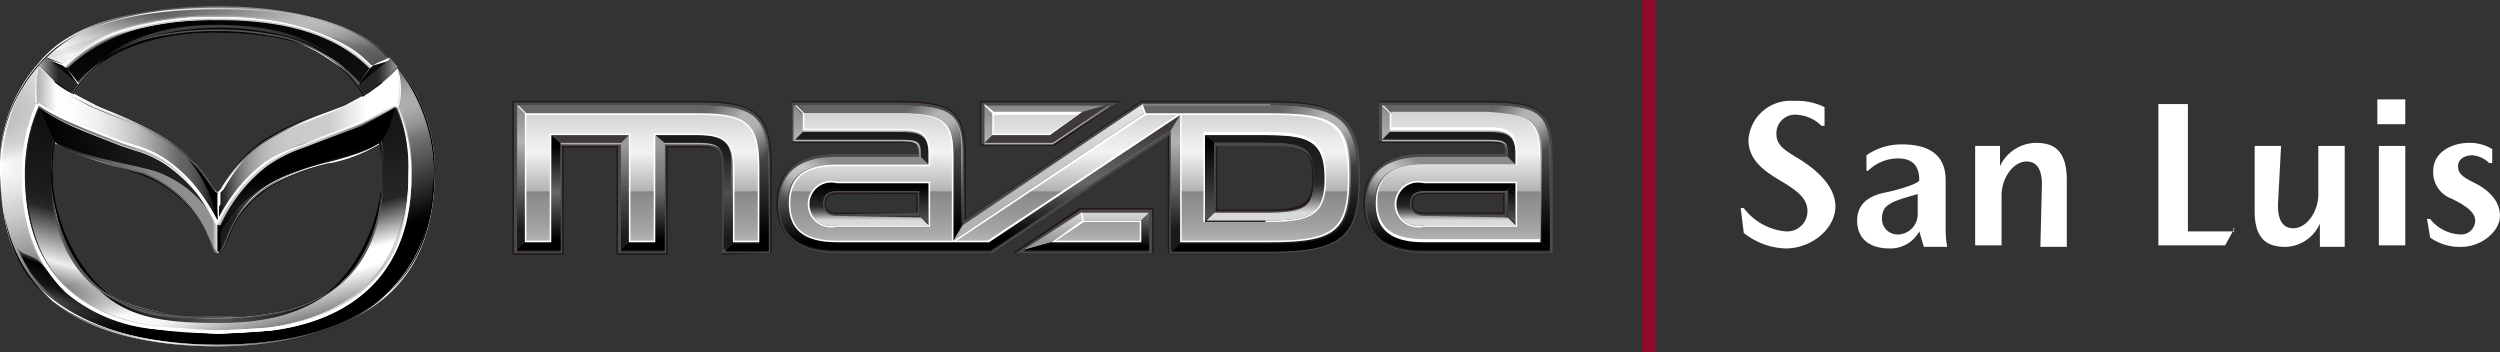 <svg id="Layer_1" data-name="Layer 1" xmlns="http://www.w3.org/2000/svg" xmlns:xlink="http://www.w3.org/1999/xlink" viewBox="0 0 161 22.7"><rect x="0" y="0" width="161" height="22.7" fill="#333333" stroke="none"/><defs><style>.cls-1,.cls-50{fill:none;}.cls-1{stroke:#910a2d;stroke-miterlimit:10;stroke-width:0.88px;}.cls-2{fill:#fff;}.cls-3{fill:#231916;}.cls-4{fill:#4c4949;}.cls-5{fill:url(#名称未設定グラデーション_3);}.cls-6{fill:url(#名称未設定グラデーション_19);}.cls-14,.cls-16,.cls-25,.cls-29,.cls-31,.cls-49,.cls-7{opacity:0.5;}.cls-7{fill:url(#名称未設定グラデーション_77);}.cls-8{fill:url(#名称未設定グラデーション_2);}.cls-9{fill:url(#名称未設定グラデーション_14);}.cls-10{fill:url(#名称未設定グラデーション_16);}.cls-11{fill:#3e3a39;}.cls-12{fill:url(#名称未設定グラデーション_4);}.cls-13{fill:url(#名称未設定グラデーション_19-2);}.cls-14{fill:url(#名称未設定グラデーション_77-2);}.cls-15{fill:url(#名称未設定グラデーション_220);}.cls-16{fill:url(#名称未設定グラデーション_77-3);}.cls-17{fill:url(#名称未設定グラデーション_71);}.cls-18{fill:url(#名称未設定グラデーション_218);}.cls-19{fill:url(#名称未設定グラデーション_7);}.cls-20{fill:url(#名称未設定グラデーション_135);}.cls-21{fill:url(#名称未設定グラデーション_210);}.cls-22{fill:url(#名称未設定グラデーション_23);}.cls-23{fill:url(#名称未設定グラデーション_12);}.cls-24{fill:url(#名称未設定グラデーション_19-3);}.cls-25{fill:url(#名称未設定グラデーション_77-4);}.cls-26{fill:url(#名称未設定グラデーション_83);}.cls-27{fill:url(#名称未設定グラデーション_218-2);}.cls-28{fill:url(#名称未設定グラデーション_19-4);}.cls-29{fill:url(#名称未設定グラデーション_77-5);}.cls-30{fill:url(#名称未設定グラデーション_220-2);}.cls-31{fill:url(#名称未設定グラデーション_77-6);}.cls-32{fill:url(#名称未設定グラデーション_71-2);}.cls-33{fill:url(#名称未設定グラデーション_218-3);}.cls-34{fill:url(#名称未設定グラデーション_7-2);}.cls-35{fill:url(#名称未設定グラデーション_38);}.cls-36,.cls-37,.cls-38,.cls-39,.cls-40,.cls-41,.cls-42,.cls-43,.cls-44,.cls-47,.cls-48,.cls-51,.cls-52,.cls-54,.cls-55,.cls-56,.cls-57,.cls-58,.cls-62,.cls-63,.cls-64,.cls-65,.cls-66,.cls-67{fill-rule:evenodd;}.cls-36{fill:url(#linear-gradient);}.cls-37{fill:url(#名称未設定グラデーション_65);}.cls-38{fill:url(#名称未設定グラデーション_25);}.cls-39{fill:url(#名称未設定グラデーション_39);}.cls-40{opacity:0.74;fill:url(#linear-gradient-2);}.cls-41{fill:url(#linear-gradient-3);}.cls-42{fill:url(#linear-gradient-4);}.cls-43{fill:url(#linear-gradient-5);}.cls-44,.cls-52{opacity:0.9;}.cls-44{fill:url(#名称未設定グラデーション_42);}.cls-45{fill:#565656;}.cls-46{fill:url(#名称未設定グラデーション_42-2);}.cls-47,.cls-48{opacity:0.2;}.cls-47{fill:url(#linear-gradient-6);}.cls-48{fill-opacity:0.42;fill:url(#linear-gradient-7);}.cls-49,.cls-59{fill:#c8c8c8;}.cls-51{fill:url(#linear-gradient-8);}.cls-52{fill:url(#名称未設定グラデーション_49);}.cls-53{fill:url(#linear-gradient-9);}.cls-54{fill:url(#linear-gradient-10);}.cls-55{fill:url(#名称未設定グラデーション_27);}.cls-56{fill:url(#linear-gradient-11);}.cls-57{fill:url(#名称未設定グラデーション_31);}.cls-60{fill-opacity:0.8;fill:url(#linear-gradient-12);}.cls-61{fill:#1a1a1a;}.cls-62{fill:url(#linear-gradient-13);}.cls-63{fill:#dcdcdc;}.cls-64{fill:url(#linear-gradient-14);}.cls-65{fill:url(#linear-gradient-15);}.cls-66{fill:url(#linear-gradient-16);}.cls-67{fill:url(#linear-gradient-17);}</style><linearGradient id="名称未設定グラデーション_3" x1="66.52" y1="32.47" x2="66.52" y2="23.06" gradientUnits="userSpaceOnUse"><stop offset="0.15" stop-color="#1a1a1a"/><stop offset="0.45" stop-color="#666"/><stop offset="0.75" stop-color="#b3b3b3"/><stop offset="1" stop-color="#888"/></linearGradient><linearGradient id="名称未設定グラデーション_19" x1="41.37" y1="32.47" x2="41.37" y2="23.06" gradientUnits="userSpaceOnUse"><stop offset="0.1"/><stop offset="0.9" stop-color="#666"/></linearGradient><linearGradient id="名称未設定グラデーション_77" x1="45.66" y1="22.51" x2="49.83" y2="26.68" gradientUnits="userSpaceOnUse"><stop offset="0.1" stop-color="#fff" stop-opacity="0"/><stop offset="0.2" stop-color="#fff" stop-opacity="0.32"/><stop offset="0.4" stop-color="#fff"/><stop offset="0.6" stop-color="#fff"/><stop offset="0.9" stop-color="#fff" stop-opacity="0"/></linearGradient><linearGradient id="名称未設定グラデーション_2" x1="44.72" y1="32.47" x2="44.72" y2="25.04" gradientUnits="userSpaceOnUse"><stop offset="0.1" stop-color="#1a1a1a"/><stop offset="0.5" stop-color="#4d4d4d"/><stop offset="0.9" stop-color="#1a1a1a"/></linearGradient><linearGradient id="名称未設定グラデーション_14" x1="41.37" y1="16.13" x2="41.37" y2="8.7" gradientUnits="userSpaceOnUse"><stop offset="0.1"/><stop offset="0.5" stop-color="#666"/><stop offset="0.9" stop-color="#999"/></linearGradient><linearGradient id="名称未設定グラデーション_16" x1="40.24" y1="16.13" x2="40.24" y2="8.7" gradientUnits="userSpaceOnUse"><stop offset="0.1" stop-color="#1a1a1a"/><stop offset="0.5" stop-color="#4d4d4d"/><stop offset="0.9" stop-color="#999"/></linearGradient><linearGradient id="名称未設定グラデーション_4" x1="34.66" y1="16.13" x2="34.66" y2="8.7" gradientUnits="userSpaceOnUse"><stop offset="0.1"/><stop offset="0.5" stop-color="#666"/><stop offset="0.9"/></linearGradient><linearGradient id="名称未設定グラデーション_19-2" x1="56.55" y1="31.82" x2="56.55" y2="23.06" xlink:href="#名称未設定グラデーション_19"/><linearGradient id="名称未設定グラデーション_77-2" x1="58.48" y1="22.53" x2="62.16" y2="26.21" xlink:href="#名称未設定グラデーション_77"/><linearGradient id="名称未設定グラデーション_220" x1="57.02" y1="32.47" x2="57.02" y2="26.4" gradientUnits="userSpaceOnUse"><stop offset="0.1"/><stop offset="0.9" stop-color="#8c8c8c"/></linearGradient><linearGradient id="名称未設定グラデーション_77-3" x1="50.17" y1="29.39" x2="53.52" y2="26.03" xlink:href="#名称未設定グラデーション_77"/><linearGradient id="名称未設定グラデーション_71" x1="55.46" y1="26.93" x2="55.46" y2="24.79" gradientUnits="userSpaceOnUse"><stop offset="0.1" stop-color="#262626"/><stop offset="0.9" stop-color="#1a1a1a"/></linearGradient><linearGradient id="名称未設定グラデーション_218" x1="59.51" y1="14.4" x2="59.51" y2="11.71" gradientUnits="userSpaceOnUse"><stop offset="0.1" stop-color="#4d4d4d"/><stop offset="0.9"/></linearGradient><linearGradient id="名称未設定グラデーション_7" x1="56.09" y1="30.74" x2="56.09" y2="28.06" gradientUnits="userSpaceOnUse"><stop offset="0.1" stop-color="#d9d9d9"/><stop offset="0.18" stop-color="#a6a6a6"/><stop offset="0.27" stop-color="#6f6f6f"/><stop offset="0.35" stop-color="#474747"/><stop offset="0.41" stop-color="#2f2f2f"/><stop offset="0.45" stop-color="#262626"/><stop offset="0.9"/></linearGradient><linearGradient id="名称未設定グラデーション_135" x1="69.98" y1="16.13" x2="69.98" y2="13.66" gradientUnits="userSpaceOnUse"><stop offset="0.23" stop-color="#999"/><stop offset="0.77" stop-color="#c5c5c5"/><stop offset="1" stop-color="#d9d9d9"/></linearGradient><linearGradient id="名称未設定グラデーション_210" x1="69.98" y1="16.13" x2="69.98" y2="13.66" xlink:href="#名称未設定グラデーション_19"/><linearGradient id="名称未設定グラデーション_23" x1="67.58" y1="15.48" x2="67.58" y2="6.71" gradientUnits="userSpaceOnUse"><stop offset="0.23" stop-color="#b3b3b3"/><stop offset="0.9" stop-color="#dfdfdf"/><stop offset="1" stop-color="#e6e6e6"/></linearGradient><linearGradient id="名称未設定グラデーション_12" x1="69.81" y1="16.13" x2="69.81" y2="7.36" gradientUnits="userSpaceOnUse"><stop offset="0.1"/><stop offset="0.5" stop-color="#666"/><stop offset="0.9" stop-color="#3e3a39"/></linearGradient><linearGradient id="名称未設定グラデーション_19-3" x1="80.51" y1="32.47" x2="80.51" y2="23.06" xlink:href="#名称未設定グラデーション_19"/><linearGradient id="名称未設定グラデーション_77-4" x1="82.57" y1="22.3" x2="87.74" y2="27.47" xlink:href="#名称未設定グラデーション_77"/><linearGradient id="名称未設定グラデーション_83" x1="81.44" y1="30.53" x2="81.44" y2="25" gradientUnits="userSpaceOnUse"><stop offset="0.1" stop-color="#d9d9d9"/><stop offset="0.18" stop-color="#a6a6a6"/><stop offset="0.27" stop-color="#6f6f6f"/><stop offset="0.35" stop-color="#474747"/><stop offset="0.41" stop-color="#2f2f2f"/><stop offset="0.45" stop-color="#262626"/><stop offset="0.9" stop-color="#1a1a1a"/></linearGradient><linearGradient id="名称未設定グラデーション_218-2" x1="77.89" y1="14.19" x2="77.89" y2="8.65" xlink:href="#名称未設定グラデーション_218"/><linearGradient id="名称未設定グラデーション_19-4" x1="94.37" y1="32.47" x2="94.37" y2="23.06" xlink:href="#名称未設定グラデーション_19"/><linearGradient id="名称未設定グラデーション_77-5" x1="96.29" y1="22.53" x2="99.97" y2="26.21" xlink:href="#名称未設定グラデーション_77"/><linearGradient id="名称未設定グラデーション_220-2" x1="93.91" y1="32.47" x2="93.91" y2="26.4" xlink:href="#名称未設定グラデーション_220"/><linearGradient id="名称未設定グラデーション_77-6" x1="87.99" y1="29.39" x2="91.34" y2="26.03" xlink:href="#名称未設定グラデーション_77"/><linearGradient id="名称未設定グラデーション_71-2" x1="93.28" y1="26.93" x2="93.28" y2="24.79" xlink:href="#名称未設定グラデーション_71"/><linearGradient id="名称未設定グラデーション_218-3" x1="97.32" y1="14.4" x2="97.32" y2="11.71" xlink:href="#名称未設定グラデーション_218"/><linearGradient id="名称未設定グラデーション_7-2" x1="93.91" y1="30.74" x2="93.91" y2="28.06" xlink:href="#名称未設定グラデーション_7"/><linearGradient id="名称未設定グラデーション_38" x1="66.52" y1="31.84" x2="66.52" y2="23.69" gradientUnits="userSpaceOnUse"><stop offset="0" stop-color="#b5b5b5"/><stop offset="0.11" stop-color="#a2a2a2"/><stop offset="0.2" stop-color="#999"/><stop offset="0.31" stop-color="#909090"/><stop offset="0.39" stop-color="#878787"/><stop offset="0.4" stop-color="#b3b3b3"/><stop offset="0.53" stop-color="#cfcfcf"/><stop offset="0.7" stop-color="#f2f2f2"/><stop offset="0.82" stop-color="#e9e9e9"/><stop offset="1" stop-color="#d4d4d4"/></linearGradient><linearGradient id="linear-gradient" x1="11.33" y1="17.3" x2="16.8" y2="37.7" gradientUnits="userSpaceOnUse"><stop offset="0.21"/><stop offset="0.36" stop-color="#0b0b0b"/><stop offset="0.59" stop-color="#262626"/><stop offset="0.85" stop-color="#b2b2b2"/><stop offset="1" stop-color="#fff"/></linearGradient><linearGradient id="名称未設定グラデーション_65" x1="11.33" y1="17.3" x2="16.8" y2="37.7" gradientUnits="userSpaceOnUse"><stop offset="0"/><stop offset="0.56" stop-color="#1a1a1a"/><stop offset="0.61" stop-color="#202020"/><stop offset="0.71" stop-color="#262626"/><stop offset="0.84" stop-color="#fff"/><stop offset="0.89" stop-color="#fff"/><stop offset="1" stop-color="gray"/></linearGradient><linearGradient id="名称未設定グラデーション_25" x1="441.3" y1="16.72" x2="446.61" y2="36.51" gradientTransform="matrix(-1, 0, 0, 1, 452.33, 0)" gradientUnits="userSpaceOnUse"><stop offset="0" stop-opacity="0"/><stop offset="0.61" stop-color="#1a1a1a"/><stop offset="0.67" stop-color="#1d1d1d"/><stop offset="0.71" stop-color="#262626"/><stop offset="0.87" stop-color="#eee"/><stop offset="1" stop-color="#dcdcdc" stop-opacity="0"/></linearGradient><linearGradient id="名称未設定グラデーション_39" x1="17.94" y1="38.58" x2="9.96" y2="16.65" gradientUnits="userSpaceOnUse"><stop offset="0.04"/><stop offset="0.19"/><stop offset="0.29" stop-color="#343434"/><stop offset="0.45" stop-color="#8a8a8a"/><stop offset="0.58" stop-color="#c9c9c9"/><stop offset="0.68" stop-color="#f0f0f0"/><stop offset="0.73" stop-color="#fff"/><stop offset="1" stop-color="#4d4d4d"/></linearGradient><linearGradient id="linear-gradient-2" x1="4.16" y1="26.67" x2="7.13" y2="16.29" gradientUnits="userSpaceOnUse"><stop offset="0" stop-color="#fff" stop-opacity="0"/><stop offset="0.11" stop-color="#fff" stop-opacity="0.25"/><stop offset="0.28" stop-color="#fff" stop-opacity="0.65"/><stop offset="0.4" stop-color="#fff" stop-opacity="0.9"/><stop offset="0.46" stop-color="#fff"/><stop offset="0.81" stop-color="#bcbcbc" stop-opacity="0.34"/><stop offset="1" stop-color="#9a9a9a" stop-opacity="0"/></linearGradient><linearGradient id="linear-gradient-3" x1="5.67" y1="19.47" x2="22.38" y2="19.47" gradientUnits="userSpaceOnUse"><stop offset="0"/><stop offset="0.03" stop-color="#101010" stop-opacity="0.94"/><stop offset="0.13" stop-color="#3f3f3f" stop-opacity="0.74"/><stop offset="0.24" stop-color="#616161" stop-opacity="0.6"/><stop offset="0.36" stop-color="#767676" stop-opacity="0.52"/><stop offset="0.5" stop-color="#7c7c7c" stop-opacity="0.5"/><stop offset="1"/></linearGradient><linearGradient id="linear-gradient-4" x1="197" y1="-53.8" x2="212.73" y2="-53.8" gradientTransform="translate(219 -18) rotate(180)" gradientUnits="userSpaceOnUse"><stop offset="0"/><stop offset="0.24" stop-color="#262626"/><stop offset="0.5" stop-color="#565656"/><stop offset="1"/></linearGradient><linearGradient id="linear-gradient-5" x1="390.31" y1="32.63" x2="389.54" y2="34.73" gradientTransform="matrix(-1, 0, 0, 1, 415, 0)" gradientUnits="userSpaceOnUse"><stop offset="0.24" stop-opacity="0"/><stop offset="0.44"/><stop offset="0.69" stop-opacity="0.74"/><stop offset="1" stop-opacity="0"/></linearGradient><linearGradient id="名称未設定グラデーション_42" x1="19.46" y1="16.03" x2="12.79" y2="28.06" gradientTransform="translate(-11.2)" gradientUnits="userSpaceOnUse"><stop offset="0" stop-color="#fff" stop-opacity="0"/><stop offset="0.05" stop-color="#fff" stop-opacity="0.11"/><stop offset="0.16" stop-color="#fff" stop-opacity="0.39"/><stop offset="0.31" stop-color="#fff" stop-opacity="0.84"/><stop offset="0.37" stop-color="#fff"/><stop offset="1" stop-color="gray" stop-opacity="0"/></linearGradient><linearGradient id="名称未設定グラデーション_42-2" x1="0.03" y1="27.67" x2="27.93" y2="27.67" gradientTransform="matrix(1, 0, 0, 1, 0, 0)" xlink:href="#名称未設定グラデーション_42"/><linearGradient id="linear-gradient-6" x1="21.18" y1="19.67" x2="25.18" y2="19.67" gradientUnits="userSpaceOnUse"><stop offset="0"/><stop offset="0.09" stop-opacity="0.8"/><stop offset="1" stop-opacity="0"/></linearGradient><linearGradient id="linear-gradient-7" x1="295.5" y1="18.63" x2="295.5" y2="21.15" gradientTransform="matrix(-1, 0, 0, 1, 300, 0)" gradientUnits="userSpaceOnUse"><stop offset="0"/><stop offset="1" stop-opacity="0"/></linearGradient><linearGradient id="linear-gradient-8" x1="304.74" y1="33.59" x2="303.66" y2="36.56" gradientTransform="translate(-299)" gradientUnits="userSpaceOnUse"><stop offset="0.05" stop-opacity="0"/><stop offset="0.26"/><stop offset="0.53" stop-opacity="0.85"/><stop offset="0.61" stop-color="#050505" stop-opacity="0.84"/><stop offset="0.69" stop-color="#161616" stop-opacity="0.79"/><stop offset="0.74" stop-color="#262626" stop-opacity="0.74"/><stop offset="0.76" stop-color="#1c1c1c" stop-opacity="0.54"/><stop offset="0.79" stop-color="#0c0c0c" stop-opacity="0.23"/><stop offset="0.85" stop-color="#030303" stop-opacity="0.05"/><stop offset="1" stop-opacity="0"/></linearGradient><linearGradient id="名称未設定グラデーション_49" x1="244.42" y1="25.92" x2="247.17" y2="16.34" gradientTransform="matrix(-1, 0, 0, 1, 268, 0)" gradientUnits="userSpaceOnUse"><stop offset="0" stop-color="#fff" stop-opacity="0"/><stop offset="0.17" stop-color="#c8c8c8" stop-opacity="0.32"/><stop offset="0.46" stop-color="#565656"/><stop offset="0.47" stop-color="#404040"/><stop offset="0.61" stop-color="#494949" stop-opacity="0.93"/><stop offset="0.74" stop-color="#626262" stop-opacity="0.71"/><stop offset="0.88" stop-color="#8c8d8d" stop-opacity="0.35"/><stop offset="0.97" stop-color="#afb0b0" stop-opacity="0.05"/><stop offset="1" stop-color="#9a9a9a" stop-opacity="0"/></linearGradient><linearGradient id="linear-gradient-9" x1="3.19" y1="28.33" x2="25.05" y2="28.33" gradientUnits="userSpaceOnUse"><stop offset="0"/><stop offset="0.03" stop-color="#171717"/><stop offset="0.1" stop-color="#3c3c3c"/><stop offset="0.16" stop-color="#5b5b5b"/><stop offset="0.23" stop-color="#737373"/><stop offset="0.3" stop-color="#848484"/><stop offset="0.38" stop-color="#8e8e8e"/><stop offset="0.48" stop-color="#919191"/><stop offset="0.5" stop-color="#fff" stop-opacity="0.77"/><stop offset="0.5" stop-opacity="0.9"/><stop offset="0.52" stop-color="#090909" stop-opacity="0.92"/><stop offset="0.55" stop-color="#212121" stop-opacity="0.99"/><stop offset="0.55" stop-color="#262626"/><stop offset="0.55" stop-color="#272727"/><stop offset="0.56" stop-color="#323232"/><stop offset="0.57" stop-color="#393939"/><stop offset="0.59" stop-color="#3b3b3b"/><stop offset="1"/></linearGradient><linearGradient id="linear-gradient-10" x1="-10.7" y1="27.88" x2="-20.32" y2="26.01" gradientTransform="matrix(-1, 0, 0, 1, -7.29, 0)" gradientUnits="userSpaceOnUse"><stop offset="0"/><stop offset="0.55" stop-color="#181818"/><stop offset="1" stop-color="#262626"/></linearGradient><linearGradient id="名称未設定グラデーション_27" x1="14.02" y1="25.73" x2="25.74" y2="25.73" gradientUnits="userSpaceOnUse"><stop offset="0"/><stop offset="0.03" stop-color="#282828"/><stop offset="0.07" stop-color="#4f4f4f"/><stop offset="0.11" stop-color="#717171"/><stop offset="0.15" stop-color="#8d8d8d"/><stop offset="0.2" stop-color="#a4a4a4"/><stop offset="0.25" stop-color="#b6b6b6"/><stop offset="0.31" stop-color="#c3c3c3"/><stop offset="0.4" stop-color="#cacaca"/><stop offset="0.61" stop-color="#ccc"/><stop offset="0.82" stop-color="#fff"/></linearGradient><linearGradient id="linear-gradient-11" x1="18.97" y1="25.12" x2="20.62" y2="30.51" gradientUnits="userSpaceOnUse"><stop offset="0"/><stop offset="0.03"/><stop offset="0.34"/><stop offset="0.42" stop-color="#090909"/><stop offset="0.57" stop-color="#171717"/><stop offset="0.81"/></linearGradient><linearGradient id="名称未設定グラデーション_31" x1="-21.31" y1="25.69" x2="-9.62" y2="25.69" gradientTransform="matrix(-1, 0, 0, 1, -7.29, 0)" gradientUnits="userSpaceOnUse"><stop offset="0"/><stop offset="0.04" stop-color="#1f1f1f"/><stop offset="0.08" stop-color="#3e3e3e"/><stop offset="0.13" stop-color="#545454"/><stop offset="0.17" stop-color="#616161"/><stop offset="0.21" stop-color="#666"/><stop offset="0.24" stop-color="#737373"/><stop offset="0.35" stop-color="#9e9e9e"/><stop offset="0.45" stop-color="#c1c1c1"/><stop offset="0.56" stop-color="#dcdcdc"/><stop offset="0.67" stop-color="#f0f0f0"/><stop offset="0.78" stop-color="#fbfbfb"/><stop offset="0.89" stop-color="#fff"/><stop offset="1" stop-color="#adadad"/></linearGradient><linearGradient id="linear-gradient-12" x1="1.62" y1="30.36" x2="26.4" y2="30.36" gradientUnits="userSpaceOnUse"><stop offset="0" stop-color="#262626"/><stop offset="0.08" stop-color="#3f3f3f"/><stop offset="0.25" stop-color="#7e7e7e"/><stop offset="0.5" stop-color="#e3e3e3"/><stop offset="0.57" stop-color="#fff"/><stop offset="0.71" stop-color="#fdfdfd" stop-opacity="0.99"/><stop offset="0.76" stop-color="#f6f6f6" stop-opacity="0.96"/><stop offset="0.81" stop-color="#e9e9e9" stop-opacity="0.91"/><stop offset="0.85" stop-color="#d7d7d7" stop-opacity="0.84"/><stop offset="0.88" stop-color="silver" stop-opacity="0.75"/><stop offset="0.91" stop-color="#a3a3a3" stop-opacity="0.64"/><stop offset="0.93" stop-color="#818181" stop-opacity="0.51"/><stop offset="0.96" stop-color="#5a5a5a" stop-opacity="0.35"/><stop offset="0.98" stop-color="#2e2e2e" stop-opacity="0.18"/><stop offset="1" stop-opacity="0"/></linearGradient><linearGradient id="linear-gradient-13" x1="2.39" y1="22.99" x2="2.39" y2="20.62" gradientUnits="userSpaceOnUse"><stop offset="0" stop-color="#f8f8f8"/><stop offset="0.94" stop-color="#f8f8f8"/><stop offset="1" stop-color="#f8f8f8"/></linearGradient><linearGradient id="linear-gradient-14" x1="264.13" y1="21.3" x2="266.6" y2="21.3" gradientTransform="translate(-241.1)" gradientUnits="userSpaceOnUse"><stop offset="0"/><stop offset="0.31" stop-color="#060606"/><stop offset="0.71" stop-color="#151515"/><stop offset="1" stop-color="#262626"/></linearGradient><linearGradient id="linear-gradient-15" x1="585.78" y1="21.22" x2="588.25" y2="21.22" gradientTransform="matrix(-1, 0, 0, 1, 590.75, 0)" xlink:href="#linear-gradient-14"/><linearGradient id="linear-gradient-16" x1="-16.66" y1="21.26" x2="-14.12" y2="21.26" gradientTransform="translate(19.1)" gradientUnits="userSpaceOnUse"><stop offset="0" stop-color="#b2b2b2"/><stop offset="0.01" stop-color="#b0b0b0"/><stop offset="0.26" stop-color="#666"/><stop offset="0.44" stop-color="#383838"/><stop offset="0.53" stop-color="#262626"/></linearGradient><linearGradient id="linear-gradient-17" x1="304.99" y1="21.31" x2="307.5" y2="21.31" gradientTransform="matrix(-1, 0, 0, 1, 330.56, 0)" gradientUnits="userSpaceOnUse"><stop offset="0" stop-color="#9a9a9a"/><stop offset="0.07" stop-color="#878787"/><stop offset="0.28" stop-color="#535353"/><stop offset="0.44" stop-color="#323232"/><stop offset="0.53" stop-color="#262626"/></linearGradient></defs><title>mazsa-distribuidores-san-luis-mobile</title><line class="cls-1" x1="106.2" x2="106.2" y2="22.7"/><path class="cls-2" d="M115.8,23.7a1.2,1.2,0,0,0-1.4,1.2c0,.7.4,1,1.4,1.6s2.4,1.7,2.4,3.1-1.5,2.7-3.2,2.7a4.5,4.5,0,0,1-2.7-1l-.2-1.6h.2a3.8,3.8,0,0,0,2.7,1.5,1.3,1.3,0,0,0,1.4-1.3c0-.9-.8-1.4-1.8-2s-2-1.3-2-2.6a2.7,2.7,0,0,1,2.9-2.5,4,4,0,0,1,2,.4v1.2h-.2A2.4,2.4,0,0,0,115.8,23.7Z" transform="translate(0 -16.3)"/><path class="cls-2" d="M123.6,31.2a2.1,2.1,0,0,1-1.9,1.1c-1.4,0-2.1-.7-2.1-1.8s.8-1.6,1.8-1.8,2.2-.6,2.2-.8h0c0-1-.5-1.4-1.4-1.4a2.8,2.8,0,0,0-1.9.8h-.1v-1a3.9,3.9,0,0,1,2.3-.7c2,0,2.8.9,2.8,2.3v3.1a6.2,6.2,0,0,0,.1,1.2h-1.5Zm-.1-1.1V28.8c-1.8.5-2.3.7-2.3,1.6a1,1,0,0,0,1,1A1.3,1.3,0,0,0,123.5,30.1Z" transform="translate(0 -16.3)"/><path class="cls-2" d="M131.5,28.2c0-.8-.2-1.5-1-1.5s-1.6,1-1.6,2.2v3.2h-1.7V25.7h1.6V27h0a2.6,2.6,0,0,1,2.3-1.5c1.1,0,2,.4,2,2.4v4.3h-1.7Z" transform="translate(0 -16.3)"/><path class="cls-2" d="M143.8,31h.1l-.6,1.1H139V23h1.9v8.2h3Z" transform="translate(0 -16.3)"/><path class="cls-2" d="M146.7,29.5c0,.8.2,1.5,1,1.5s1.6-1,1.6-2.2V25.7H151v6.5h-1.6V30.7h0a2.5,2.5,0,0,1-2.2,1.5c-1.1,0-2-.4-2-2.3V25.7h1.7Z" transform="translate(0 -16.3)"/><path class="cls-2" d="M154.9,24.3h-1.8V22.7h1.8Zm0,7.8h-1.7V25.7h1.7Z" transform="translate(0 -16.3)"/><path class="cls-2" d="M159.2,26.3c-.4,0-.9.2-.9.7s.3.7,1.1,1.1,1.6,1.1,1.6,2.1-1.2,2-2.5,2a3.3,3.3,0,0,1-2-.6l-.2-1.2h.2a2.6,2.6,0,0,0,2,1,.9.9,0,0,0,.9-.9c0-.5-.5-.9-1.5-1.4a1.8,1.8,0,0,1-1.2-1.8c0-1.2,1.2-1.8,2.3-1.8a2.8,2.8,0,0,1,1.5.4v.9h-.2A1.7,1.7,0,0,0,159.2,26.3Z" transform="translate(0 -16.3)"/><path class="cls-3" d="M46.5,32.7V27.1c0-1.1-.2-1.3-1.4-1.3H43v6.9H39.7V25.8H36.3v6.9H33V22.8H45.1c3.6,0,4.6.9,4.6,4.2v5.6Z" transform="translate(0 -16.3)"/><path class="cls-3" d="M81.8,22.8H73.5L62.2,30.4v-4c0-2.9-.8-3.6-4.2-3.6h-7v2.7h7c1,0,1.1,0,1.1.7H53.9c-1.8,0-3.9.6-3.9,3.2s2.1,3.2,3.9,3.2h10l11.3-7.6v7.6h6.6c4.6,0,5.8-1.1,5.8-4.9S86.4,22.8,81.8,22.8ZM59,30H53.9c-.6,0-.7-.3-.7-.6s.1-.6.7-.6H59Zm22.5-.2H78.4V25.7h3.1c2.7,0,3,.4,3,2S84.2,29.8,81.5,29.8Z" transform="translate(0 -16.3)"/><polygon class="cls-3" points="63.1 9.4 63.1 6.5 72.2 6.5 67.9 9.4 63.1 9.4"/><polygon class="cls-3" points="65.2 16.3 69.5 13.4 74.3 13.4 74.3 16.3 65.2 16.3"/><path class="cls-3" d="M95.8,22.8h-7v2.7h7c1,0,1.1,0,1.1.7H91.7c-1.8,0-3.9.6-3.9,3.2s2.1,3.2,3.9,3.2H100V26.4C100,23.5,99.2,22.8,95.8,22.8ZM96.8,30H91.7c-.6,0-.7-.3-.7-.6s.1-.6.7-.6h5.1Z" transform="translate(0 -16.3)"/><path class="cls-4" d="M46.5,32.6V27.1c0-1.1-.2-1.4-1.5-1.4H42.9v6.9H39.8V25.7H36.2v6.9H33.1V22.9h12c3.6,0,4.5.8,4.5,4.1v5.6Z" transform="translate(0 -16.3)"/><path class="cls-4" d="M81.8,22.9H73.5L62.1,30.5V26.4c0-2.9-.7-3.5-4.2-3.5H51v2.5h7c1,0,1.1,0,1.1.8H53.9c-2.5,0-3.8,1.1-3.8,3.2s1.3,3.2,3.8,3.2h10L75.3,25v7.6h6.5c4.6,0,5.8-1,5.8-4.9S86.4,22.9,81.8,22.9ZM53.9,30.1c-.5,0-.8-.2-.8-.7s.3-.7.8-.7h5.2v1.3Zm27.6-.2H78.3V25.7h3.2c2.8,0,3.1.4,3.1,2.1S84.3,29.9,81.5,29.9Z" transform="translate(0 -16.3)"/><polygon class="cls-4" points="63.2 9.3 63.2 6.6 72 6.6 67.8 9.3 63.2 9.3"/><polygon class="cls-4" points="65.4 16.3 69.6 13.5 74.2 13.5 74.2 16.3 65.4 16.3"/><path class="cls-4" d="M91.7,32.6c-2.5,0-3.8-1.1-3.8-3.2s1.3-3.2,3.8-3.2h5.2c0-.8-.1-.8-1.1-.8h-7V22.9h7c3.4,0,4.2.6,4.2,3.5v6.2Zm0-3.9c-.5,0-.8.2-.8.7s.3.7.8.7h5.2V28.7Z" transform="translate(0 -16.3)"/><path class="cls-5" d="M49.5,27v5.4H46.7V27.1c0-1.2-.3-1.5-1.6-1.5H42.8v6.9H40V25.6H36.1v6.9H33.3V23.1H45.1C48.6,23.1,49.5,23.8,49.5,27Zm32.3-4H73.6L62,30.8V26.4c0-2.8-.7-3.3-4-3.3H51.1v2.3h6.8c1.1,0,1.3.1,1.3.9v.2H53.9c-2.4,0-3.7,1-3.7,3s1.2,3,3.7,3h9.9l11.6-7.8v7.8h6.4c4.5,0,5.6-1,5.6-4.7S86.3,23.1,81.8,23.1ZM59.2,30.2H53.9c-.6,0-.9-.3-.9-.8s.3-.8.9-.8h5.3ZM81.5,30H78.2V25.5h3.3c2.7,0,3.2.3,3.2,2.2S84.2,30,81.5,30Zm-10-6.9H63.4v2.5h4.4ZM74,30H69.6l-3.7,2.5H74Zm21.7-6.9H89v2.3h6.8c1.1,0,1.3.1,1.3.9v.2H91.7c-2.4,0-3.7,1-3.7,3s1.2,3,3.7,3h8.1V26.4C99.8,23.6,99.1,23.1,95.8,23.1Zm1.3,7.2H91.7c-.6,0-.9-.3-.9-.8s.3-.8.9-.8h5.3Z" transform="translate(0 -16.3)"/><path class="cls-6" d="M45.1,23.1H33.3l.5.5H45.1c3,0,3.8.7,3.8,3.5v4.9H47.2l-.5.5h2.8V27C49.5,23.8,48.6,23.1,45.1,23.1Z" transform="translate(0 -16.3)"/><path class="cls-7" d="M45.1,23.1v.5c3,0,3.8.7,3.8,3.5h.5C49.5,23.8,48.6,23.1,45.1,23.1Z" transform="translate(0 -16.3)"/><path class="cls-8" d="M45,25H42.2l.5.5H45c1.3,0,1.6.3,1.6,1.5v5.4l.5-.5V27.1C47.2,25.6,46.7,25,45,25Z" transform="translate(0 -16.3)"/><polygon class="cls-9" points="42.2 8.7 42.2 15.6 40.5 15.6 40 16.1 42.8 16.1 42.8 9.2 42.2 8.7"/><polygon class="cls-10" points="40 9.2 40 16.1 40.5 15.6 40.5 8.7 40 9.2"/><polygon class="cls-11" points="35.5 8.7 36.1 9.2 40 9.2 40.5 8.7 35.5 8.7"/><polygon class="cls-12" points="35.5 8.7 35.5 15.6 33.8 15.6 33.3 16.1 36.1 16.1 36.1 9.2 35.5 8.7"/><path class="cls-13" d="M57.9,23.1H51.1l.5.5h6.3c2.9,0,3.5.5,3.5,2.8v5.4l.5-1V26.4C62,23.6,61.3,23.1,57.9,23.1Z" transform="translate(0 -16.3)"/><path class="cls-14" d="M57.9,23.1v.5c2.9,0,3.5.5,3.5,2.8H62C62,23.6,61.3,23.1,57.9,23.1Z" transform="translate(0 -16.3)"/><path class="cls-15" d="M63.6,31.9H53.9c-2.1,0-3.1-.8-3.1-2.5s1-2.5,3.1-2.5h5.9l-.5-.5H53.9c-2.4,0-3.7,1-3.7,3s1.2,3,3.7,3h9.9Z" transform="translate(0 -16.3)"/><path class="cls-16" d="M53.9,26.4c-2.4,0-3.7,1-3.7,3h.5c0-1.7,1-2.5,3.1-2.5Z" transform="translate(0 -16.3)"/><path class="cls-17" d="M57.9,24.8H51.7l-.5.5h6.8c1.1,0,1.3.1,1.3.9v.2l.5.5v-.7C59.8,24.9,59.1,24.8,57.9,24.8Z" transform="translate(0 -16.3)"/><polygon class="cls-18" points="59.2 12.2 59.2 13.9 59.8 14.4 59.8 11.7 59.2 12.2"/><path class="cls-19" d="M53.9,30.2c-.6,0-.9-.3-.9-.8s.3-.8.9-.8h5.3l.5-.5H53.9a1.4,1.4,0,1,0,0,2.7h5.9l-.5-.5Z" transform="translate(0 -16.3)"/><polygon class="cls-11" points="69.7 7.2 67.6 8.7 63.9 8.7 63.4 9.2 67.8 9.2 71.5 6.7 69.7 7.2"/><polygon class="cls-20" points="69.6 13.7 65.9 16.1 67.7 15.6 69.8 14.2 73.5 14.2 74 13.7 69.6 13.7"/><polygon class="cls-21" points="73.5 14.2 73.5 15.6 67.7 15.6 65.9 16.1 74 16.1 74 13.7 73.5 14.2"/><polygon class="cls-22" points="73.6 6.7 62 14.5 61.4 15.5 73.8 7.2 73.6 6.7"/><polygon class="cls-23" points="63.6 15.6 63.8 16.1 75.4 8.4 76 7.4 63.6 15.6"/><path class="cls-24" d="M81.8,23.1H73.6l.2.5h8.1c4.2,0,5.1.7,5.1,4.2s-.9,4.2-5.1,4.2H76l-.5.5h6.4c4.5,0,5.6-1,5.6-4.7S86.3,23.1,81.8,23.1Z" transform="translate(0 -16.3)"/><path class="cls-25" d="M81.8,23.1v.5c4.2,0,5.1.7,5.1,4.2h.5C87.4,24,86.3,23.1,81.8,23.1Z" transform="translate(0 -16.3)"/><path class="cls-26" d="M81.5,25H77.6l.5.5h3.3c2.7,0,3.2.3,3.2,2.2S84.2,30,81.5,30H78.2l-.5.5h3.9c2.8,0,3.8-.4,3.8-2.8S84.3,25,81.5,25Z" transform="translate(0 -16.3)"/><polygon class="cls-27" points="77.6 8.7 77.6 14.2 78.2 13.7 78.2 9.2 77.6 8.7"/><path class="cls-28" d="M95.8,23.1H89l.5.5h6.3c2.9,0,3.5.5,3.5,2.8v5.5l.5.5V26.4C99.8,23.6,99.1,23.1,95.8,23.1Z" transform="translate(0 -16.3)"/><path class="cls-29" d="M95.8,23.1v.5c2.9,0,3.5.5,3.5,2.8h.5C99.8,23.6,99.1,23.1,95.8,23.1Z" transform="translate(0 -16.3)"/><path class="cls-30" d="M99.2,31.9H91.7c-2.1,0-3.1-.8-3.1-2.5s1-2.5,3.1-2.5h5.9l-.5-.5H91.7c-2.4,0-3.7,1-3.7,3s1.2,3,3.7,3h8.1Z" transform="translate(0 -16.3)"/><path class="cls-31" d="M91.7,26.4c-2.4,0-3.7,1-3.7,3h.5c0-1.7,1-2.5,3.1-2.5Z" transform="translate(0 -16.3)"/><path class="cls-32" d="M95.8,24.8H89.5l-.5.5h6.8c1.1,0,1.3.1,1.3.9v.2l.5.5v-.7C97.6,24.9,96.9,24.8,95.8,24.8Z" transform="translate(0 -16.3)"/><polygon class="cls-33" points="97.1 12.2 97.1 13.9 97.6 14.4 97.6 11.7 97.1 12.2"/><path class="cls-34" d="M91.7,30.2c-.6,0-.9-.3-.9-.8s.3-.8.9-.8h5.3l.5-.5H91.7a1.4,1.4,0,1,0,0,2.7h5.9l-.5-.5Z" transform="translate(0 -16.3)"/><path class="cls-2" d="M45.1,23.6H33.9l-.5-.5h-.1l.5.5v8.3h1.7V25h5v6.9h1.7V25H45c1.6,0,2.2.5,2.2,2v4.9h1.7V27C48.9,24.3,48.1,23.6,45.1,23.6Z" transform="translate(0 -16.3)"/><path class="cls-2" d="M81.8,23.6h-8l-.2-.5h-.1l.2.5L61.4,31.8V26.4c0-2.3-.6-2.8-3.5-2.8H51.8l-.5-.5h-.1l.5.5v1.1h6.3c1.1,0,1.8.1,1.8,1.5v.7H53.9c-2.1,0-3.1.8-3.1,2.5s1,2.5,3.1,2.5h9.8L76,23.7v8.2h5.8c4.2,0,5.1-.7,5.1-4.2S86,23.6,81.8,23.6Zm-22,7.2H53.9a1.4,1.4,0,1,1,0-2.7h5.9Zm21.7-.2H77.6V25h3.9c2.8,0,3.8.4,3.8,2.8S84.3,30.5,81.5,30.5Z" transform="translate(0 -16.3)"/><polygon class="cls-2" points="63.4 6.7 63.4 6.7 63.4 6.8 63.9 7.3 63.9 8.7 67.6 8.7 69.7 7.2 64 7.2 63.4 6.7"/><polygon class="cls-2" points="69.7 13.7 69.6 13.7 69.6 13.7 69.7 14.2 67.7 15.6 73.5 15.6 73.5 14.2 69.8 14.2 69.7 13.7"/><path class="cls-2" d="M95.8,23.6H89.6l-.5-.5H89l.5.5v1.1h6.3c1.1,0,1.8.1,1.8,1.5v.7H91.7c-2.1,0-3.1.8-3.1,2.5s1,2.5,3.1,2.5h7.5V26.4C99.2,24.1,98.6,23.6,95.8,23.6Zm1.8,7.2H91.7a1.4,1.4,0,1,1,0-2.7h5.9Z" transform="translate(0 -16.3)"/><path class="cls-35" d="M48.8,27v4.8H47.3V27.1c0-1.6-.6-2.2-2.3-2.2H42.1v6.9H40.6V24.9H35.4v6.9H33.9V23.7H45.1C48.1,23.7,48.8,24.4,48.8,27Zm12.5-.6v5.4H53.9c-2.1,0-3-.8-3-2.4s.9-2.4,3-2.4h6v-.8c0-1.5-.8-1.6-1.9-1.6H51.8v-1h6.2C60.7,23.7,61.3,24.1,61.3,26.4ZM59.9,28h-6a1.5,1.5,0,1,0,0,2.9h6Zm7.7-3.1,1.8-1.2H64v1.2Zm-4,6.9,12.2-8.1h-2L61.6,31.8Zm9.8,0V30.6H69.8L68,31.8Zm13.4-4.1c0,3.4-.9,4.1-5,4.1H76.1V23.7h5.7C85.9,23.7,86.8,24.4,86.8,27.8Zm-1.4,0c0-2.4-1-2.9-3.9-2.9h-4v5.8h4C84.4,30.6,85.4,30.2,85.4,27.8Zm13.8-1.4v5.4H91.7c-2.1,0-3-.8-3-2.4s.9-2.4,3-2.4h6v-.8c0-1.5-.8-1.6-1.9-1.6H89.6v-1h6.2C98.6,23.7,99.1,24.1,99.1,26.4ZM97.7,28h-6a1.5,1.5,0,1,0,0,2.9h6Z" transform="translate(0 -16.3)"/><path class="cls-2" d="M14,38.6c-4.6,0-8.3-1-10.6-2.9S.1,31.3,0,27.6a10,10,0,0,1,3.7-8.4C6,17.6,9.3,16.8,14,16.8s8.1.8,10.3,2.5A10.4,10.4,0,0,1,28,27.7c-.1,3.6-1.2,6.2-3.5,8S18.4,38.6,14,38.6Zm0-20.2a18.6,18.6,0,0,0-3.5.3A8.8,8.8,0,0,0,7,20a8.6,8.6,0,0,0-3.6,7.5c0,3.6,1.2,6.2,3.7,7.8s3.7,1.4,7,1.4,5-.4,6.7-1.4,3.8-3.1,3.8-7.8S23.4,21.6,21,20a8.6,8.6,0,0,0-3.6-1.4,18.3,18.3,0,0,0-3.4-.3Z" transform="translate(0 -16.3)"/><path class="cls-2" d="M14.1,32.6c-.2,0-.3-.1-.5-.6l-.4-.9a7.6,7.6,0,0,0-4-3.6L7.4,27h0a18.2,18.2,0,0,1-3.9-1.5V23.1l1.2-.8,1.5.8,1.2.5h0A28.1,28.1,0,0,1,11,25.4a9.7,9.7,0,0,1,2.8,3.1l.2.2.2-.2A9.3,9.3,0,0,1,17,25.4a21.2,21.2,0,0,1,3.6-1.7h0l1.6-.6,1.1-.6,1.1.7v2.4a9.7,9.7,0,0,1-3.1,1.2h-.1c-3.4.8-5.5,2.3-6.4,4.4l-.3.6h0C14.4,32.3,14.3,32.6,14.1,32.6Z" transform="translate(0 -16.3)"/><path id="in_sf_base" data-name="in sf base" class="cls-36" d="M10.8,36.6c-2.9-.4-7.5-1.9-7.5-9.1,0-4.1,1.9-9.1,10.7-9.1s10.6,4.1,10.6,9.1c0,6.8-4.1,8.6-7.4,9.1A26.2,26.2,0,0,1,10.8,36.6Zm15.7-9.1c0-5.5-2.7-10.1-12.5-10.1S1.6,22.9,1.6,27.5c0,7.6,5.3,9.5,9.1,9.9a33.4,33.4,0,0,0,6.5,0C21,37,26.5,35.1,26.5,27.5Z" transform="translate(0 -16.3)"/><path id="in_sf_base-2" data-name="in sf base" class="cls-37" d="M10.8,36.6c-2.9-.4-7.5-1.9-7.5-9.1,0-4.1,1.9-9.1,10.7-9.1s10.6,4.1,10.6,9.1c0,6.8-4.1,8.6-7.4,9.1A26.2,26.2,0,0,1,10.8,36.6Zm15.7-9.1c0-5.5-2.7-10.1-12.5-10.1S1.6,22.9,1.6,27.5c0,7.6,5.3,9.5,9.1,9.9a33.4,33.4,0,0,0,6.5,0C21,37,26.5,35.1,26.5,27.5Z" transform="translate(0 -16.3)"/><path class="cls-38" d="M14.1,17.5v.7c-8,0-10.7,4.1-10.7,9.3s2.1,7.2,4.5,8.2,5.8,1,4.3,1.5a3.1,3.1,0,0,1-1.9.2c-3.8-.4-8.6-2.3-8.6-9.9C1.6,22.1,4.3,17.5,14.1,17.5Z" transform="translate(0 -16.3)"/><path id="out_sf_base" data-name="out sf base" class="cls-39" d="M27.9,27.7a10,10,0,0,1-3.4,7.9c-2.5,2.1-6.5,2.9-10.5,2.9s-7.9-.8-10.7-3S.1,30.5.1,27.6s1-6.4,3.7-8.4,6.8-2.5,10.2-2.5,7.7.6,10.3,2.6A10.6,10.6,0,0,1,27.9,27.7Zm-1.4-.1c0-5.1-3.1-10.1-12.5-10.1S1.5,23,1.5,27.6c0,7.8,5.5,9.6,9.3,10a30,30,0,0,0,6.4,0C19.5,37.3,26.5,35.8,26.5,27.6Z" transform="translate(0 -16.3)"/><path class="cls-40" d="M1.8,25c.5-1.3,1.1-3.5,2.8-5.1s5.5-2.3,6.5-2.4l-1.2-.5c-2.9.4-5.3,1.2-7,3A10.3,10.3,0,0,0,.2,25.5Z" transform="translate(0 -16.3)"/><path id="in_up_right" data-name="in up right" class="cls-41" d="M13.9,17.9c3.3,0,6.5.6,8.5,3-3-3.7-13.3-3.8-16.7,0C7.7,18.8,10.6,17.9,13.9,17.9Z" transform="translate(0 -16.3)"/><path id="in_up_right-2" data-name="in up right" class="cls-42" d="M14,37.1c-3.6,0-5.8-.4-7.6-2.1-.2-.2-.2-.2,0,0a8.1,8.1,0,0,0,1.9,1,17.4,17.4,0,0,0,5.7.8,17.2,17.2,0,0,0,5.1-.7,9,9,0,0,0,2.7-1.5c.3-.2.3-.2.1,0C19.8,36.4,17.5,37.1,14,37.1Z" transform="translate(0 -16.3)"/><path class="cls-43" d="M26.9,32.4l.2-.6V32l-.2.4-.5.4-.9.4-.4.4-.4.5-1.4,1.2c-.4.3-.2.3.3.2l1.5-.6.5-.4A9.9,9.9,0,0,0,26.9,32.4Z" transform="translate(0 -16.3)"/><path class="cls-44" d="M1.6,27.6c0-2.5.9-5.7,3.1-7.6S10,17.7,11,17.5l-1.2-.5c-2.9.4-5.3,1.2-7,3A11.3,11.3,0,0,0,0,27.2Z" transform="translate(0 -16.3)"/><path id="in_line" data-name="in line" d="M14,18.3h0a18.2,18.2,0,0,1,3.4.3A8.6,8.6,0,0,1,21,20c2.4,1.5,3.6,4.1,3.6,7.5s-2.1,6.8-3.8,7.8-3.7,1.4-6.7,1.4-5.5-.4-7-1.4-3.7-4.2-3.7-7.8A8.6,8.6,0,0,1,7,20a8.8,8.8,0,0,1,3.6-1.4A18.6,18.6,0,0,1,14,18.3Zm0,0a18.6,18.6,0,0,0-3.5.3A8.8,8.8,0,0,0,6.9,20c-2.8,1.8-3.6,4.8-3.6,7.5S4.6,33.8,7,35.3s4.2,1.4,7,1.4a13,13,0,0,0,6.8-1.4c2.2-1.2,3.8-3.7,3.8-7.8s-1-5.9-3.6-7.5a8.6,8.6,0,0,0-3.6-1.4,18.3,18.3,0,0,0-3.4-.3Z" transform="translate(0 -16.3)"/><path id="in_line-2" data-name="in line" class="cls-45" d="M14,18.3a18.3,18.3,0,0,1,3.4.3A8.6,8.6,0,0,1,21.1,20c2.5,1.6,3.6,4.3,3.6,7.5s-1.6,6.6-3.8,7.8A13,13,0,0,1,14,36.7c-2.8,0-5.2-.3-7-1.4s-3.7-4.1-3.7-7.8.8-5.7,3.6-7.5a8.8,8.8,0,0,1,3.6-1.4A18.6,18.6,0,0,1,14,18.3Zm0-.1h0a18.7,18.7,0,0,0-3.5.3A8.8,8.8,0,0,0,6.9,20a8.7,8.7,0,0,0-3.6,7.6c0,3.6,1.2,6.3,3.7,7.8s3.7,1.4,7,1.4,5-.4,6.8-1.4,3.9-3.2,3.9-7.9-1.2-6-3.6-7.6a8.7,8.7,0,0,0-3.6-1.4,18.3,18.3,0,0,0-3.5-.3Z" transform="translate(0 -16.3)"/><path id="outline" d="M14,16.8c4.1,0,7.8.6,10.3,2.5a10.4,10.4,0,0,1,3.7,8.3c-.1,3.4-1,6-3.5,8S18,38.5,14,38.5s-8-.8-10.6-2.8S.2,31,0,27.6a9.9,9.9,0,0,1,3.7-8.3C6.5,17.3,10.3,16.8,14,16.8Zm0,0c-4.7,0-8,.8-10.2,2.5A10,10,0,0,0,0,27.6c.1,3.6,1.3,6.3,3.4,8.1s6,2.9,10.6,2.9,8.1-1,10.4-2.9,3.4-4.4,3.5-8a10.4,10.4,0,0,0-3.7-8.4c-2.2-1.7-5.5-2.5-10.3-2.5Z" transform="translate(0 -16.3)"/><path id="outline-2" data-name="outline" class="cls-46" d="M14,16.9c4.8,0,8.1.8,10.3,2.5a10.3,10.3,0,0,1,3.6,8.3c-.1,3.6-1.2,6.1-3.5,8s-6,2.9-10.4,2.9-8.3-1-10.5-2.8S.2,31.3.1,27.6a9.9,9.9,0,0,1,3.7-8.3C6,17.7,9.3,16.9,14,16.9Zm0-.1c-3.6,0-7.5.5-10.2,2.5A9.9,9.9,0,0,0,0,27.6c.1,3.4,1.1,6.2,3.4,8.1S10,38.5,14,38.5s7.9-.8,10.4-2.9,3.4-4.6,3.5-8a10.4,10.4,0,0,0-3.7-8.3C21.8,17.4,18,16.8,14,16.8Z" transform="translate(0 -16.3)"/><path class="cls-47" d="M21.2,18.7a14.1,14.1,0,0,1,3.4,1c.7.4.6.4.6.4l-1.3.5A9.4,9.4,0,0,0,21.2,18.7Z" transform="translate(0 -16.3)"/><path class="cls-48" d="M6.7,18.7a15.7,15.7,0,0,0-3.6,1.1,10.2,10.2,0,0,0-1.2,1.3l1.2-1,1.1-.3a3.4,3.4,0,0,0,1.4-.5C6.1,19,8,18.4,6.7,18.7Z" transform="translate(0 -16.3)"/><path class="cls-2" d="M14,37.8l-4-.3c-3.2-.4-8.6-2.3-8.6-9.9,0-4.5,2.2-7.9,6.1-9.3a19.8,19.8,0,0,1,6.4-.9c4.6,0,7.9,1.1,10.1,3.4a9.4,9.4,0,0,1,2.4,6.8c0,7.3-4.9,9.5-9.1,10Zm0-20.2a19.6,19.6,0,0,0-6.4.9c-3.8,1.3-6,4.7-6,9.1,0,7.2,4.6,9.3,8.4,9.8a26.4,26.4,0,0,0,7.4,0c4.1-.5,8.9-2.7,8.9-9.8A9.2,9.2,0,0,0,24,20.8C21.9,18.6,18.6,17.5,14,17.5Z" transform="translate(0 -16.3)"/><path class="cls-49" d="M14,37.8h0l-4-.3a10.3,10.3,0,0,1-5.7-2.4c-1.9-1.7-2.9-4.3-2.9-7.6s2.2-8,6.2-9.3a19.8,19.8,0,0,1,6.4-.9c4.6,0,7.9,1.1,10.1,3.4a9.4,9.4,0,0,1,2.4,6.8c0,7.3-4.9,9.5-9.1,10Zm0-20.4a19.7,19.7,0,0,0-6.4.9C3.7,19.7,1.5,23,1.5,27.6s1,5.8,2.9,7.5A10.2,10.2,0,0,0,10,37.5l4,.3h0l3.4-.2c4.1-.5,9-2.7,9-10a9.3,9.3,0,0,0-2.4-6.8C21.9,18.5,18.7,17.4,14,17.4Z" transform="translate(0 -16.3)"/><path class="cls-50" d="M14,17.5a19.6,19.6,0,0,0-6.4.9c-3.8,1.3-6,4.7-6,9.1,0,7.2,4.6,9.3,8.4,9.8l4,.3h0l3.4-.2c4.1-.5,8.9-2.7,8.9-9.8A9.2,9.2,0,0,0,24,20.8C21.9,18.6,18.6,17.5,14,17.5Z" transform="translate(0 -16.3)"/><path class="cls-51" d="M1,32a1,1,0,0,0,.5.6l.7.3c.4.2.7.7,1,1l1.5,1.4a12.1,12.1,0,0,0,2.6,1.5c.1,0,2.4,1,2.2,1.2l-2.4-.6A9.7,9.7,0,0,1,2,33.9a11.6,11.6,0,0,1-1-1.9C.9,31.8.9,31.8,1,32Z" transform="translate(0 -16.3)"/><path class="cls-52" d="M26.2,25.1c-.5-1.3-1.1-3.5-2.8-5.1s-5.5-2.3-6.5-2.4l1.2-.5c2.9.4,5.3,1.2,7,3a9.6,9.6,0,0,1,2.4,4.7Z" transform="translate(0 -16.3)"/><path id="wing_low_sf" data-name="wing low sf" class="cls-53" d="M18,25.9h0A43.2,43.2,0,0,0,14,29.7,42.9,42.9,0,0,1,10.5,27L4.6,24.8H3.2a2.8,2.8,0,0,0,.5.8c1.5.9,4.3,1.5,5.8,2.1a8,8,0,0,1,3.7,3.5c.4.8.5,1.4.8,1.4s.5-.7.7-1.2c1-2.3,2.3-3.7,6.6-4.7,2.7-.7,3.1-1.2,3.1-1.2l.6-1.3S18.8,25.5,18,25.9Z" transform="translate(0 -16.3)"/><path class="cls-54" d="M3,24.3a10.4,10.4,0,0,0,.6,1.2l1.5.6c1.9.6,4.4,1,5.1,1.3A7.1,7.1,0,0,1,14,30.8a7.5,7.5,0,0,0-1.4-2.4,7.5,7.5,0,0,0-4.1-2.6l-2.7-1a18.5,18.5,0,0,1-3.3-1.7Z" transform="translate(0 -16.3)"/><path class="cls-55" d="M15.7,26.6a6.7,6.7,0,0,1,1.9-1.5c1.8-1,4.6-1.6,6.4-3a8.2,8.2,0,0,0,1.6-1.4,3.4,3.4,0,0,1,.2.9,5.5,5.5,0,0,1,0,.9,3.2,3.2,0,0,1-.1.6,16.7,16.7,0,0,1-3.2,1.6l-2.8,1a8.8,8.8,0,0,0-5,4.2l-.5.8s0-1.8,0-2l.2-.2A13.6,13.6,0,0,1,15.7,26.6Z" transform="translate(0 -16.3)"/><path class="cls-56" d="M25.5,23.1a19.4,19.4,0,0,1-3.4,1.6l-2.4.8a8.8,8.8,0,0,0-4.4,3A6.8,6.8,0,0,0,14,30.7c0,.3,0,1.8,0,1.8h.2a6.3,6.3,0,0,0,0-.9,1,1,0,0,1,.2-.7l.4-.6a8.8,8.8,0,0,1,3.6-2.7,40.9,40.9,0,0,1,4.4-1.4l1.7-.7a5.6,5.6,0,0,0,.6-1.1Z" transform="translate(0 -16.3)"/><path class="cls-57" d="M13.7,28.5c.1.2.2.2.3.2s0,2,0,2l-.5-.9a7.9,7.9,0,0,0-4.9-4.1l-3-1.1A17.5,17.5,0,0,1,2.4,23c-.1,0,0-.2,0-.5a6.8,6.8,0,0,1,0-1,4.1,4.1,0,0,1,.1-.9,7,7,0,0,0,1.9,1.6l2.8,1.4a27.8,27.8,0,0,1,3.3,1.6,7.4,7.4,0,0,1,2,1.6A9.8,9.8,0,0,1,13.7,28.5Z" transform="translate(0 -16.3)"/><path class="cls-58" d="M11.4,25.8A8,8,0,0,1,13.1,28a8.1,8.1,0,0,1,.9,2.5V28.8l-1.1-1.5Z" transform="translate(0 -16.3)"/><path d="M14.1,32.6c-.2,0-.3-.1-.5-.6l-.4-.9a7.6,7.6,0,0,0-4-3.6L7.4,27a18.2,18.2,0,0,1-3.9-1.5h0A18.1,18.1,0,0,0,7.4,27l1.8.6a7.7,7.7,0,0,1,4,3.6l.4.9c.2.4.3.5.4.5s.3-.2.5-.7l.3-.7a6.8,6.8,0,0,1,3.3-3.3,14,14,0,0,1,3.2-1.1h.1a9.6,9.6,0,0,0,3.1-1.2h0a9.7,9.7,0,0,1-3.1,1.2h-.1c-3.4.8-5.5,2.3-6.4,4.4l-.3.7C14.4,32.3,14.3,32.6,14.1,32.6Z" transform="translate(0 -16.3)"/><path class="cls-45" d="M14.1,32.5c-.2,0-.3-.1-.5-.6l-.4-.9a7.6,7.6,0,0,0-4-3.6L7.5,27a16.3,16.3,0,0,1-4-1.5h0a16.3,16.3,0,0,0,4,1.5l1.7.5a7.7,7.7,0,0,1,4,3.6l.4.9c.2.4.2.5.4.5s.3-.2.5-.7l.3-.7a6.8,6.8,0,0,1,3.3-3.3,13.9,13.9,0,0,1,3.2-1.1h.1a10.1,10.1,0,0,0,3.1-1.2h0a10.3,10.3,0,0,1-3.1,1.2h-.1c-3.4.8-5.5,2.3-6.4,4.4l-.3.7C14.4,32.3,14.3,32.5,14.1,32.5Z" transform="translate(0 -16.3)"/><path class="cls-2" d="M14,30.8h-.1a11.8,11.8,0,0,0-1.2-2,9,9,0,0,0-1.5-1.5h0a6.8,6.8,0,0,0-2.5-1.3l-.9-.3-2.3-.9-.7-.3a12.5,12.5,0,0,1-2.3-1.3.1.1,0,0,1,0-.1h.1a12.4,12.4,0,0,0,2.3,1.2l.7.3,2.3.9,1,.3a7,7,0,0,1,2.5,1.4h0a9.2,9.2,0,0,1,1.5,1.6A12.7,12.7,0,0,1,14,30.5a10.3,10.3,0,0,1,1.1-1.8A9.5,9.5,0,0,1,17,26.8a9.5,9.5,0,0,1,2.5-1.2l1.3-.5,2.4-.9a16.8,16.8,0,0,0,2.3-1.2h.1a.1.1,0,0,1,0,.1,16.6,16.6,0,0,1-2.4,1.2l-2.4.9-1.3.5a9.3,9.3,0,0,0-2.4,1.2,9.3,9.3,0,0,0-1.8,1.8,9.4,9.4,0,0,0-1.2,2H14Z" transform="translate(0 -16.3)"/><path class="cls-45" d="M14,28.8l-.3-.3a9.7,9.7,0,0,0-2.8-3,28.4,28.4,0,0,0-3.7-1.8l-1.2-.5-1.6-.8h0l1.5.8,1.2.5A28.4,28.4,0,0,1,11,25.5a9.7,9.7,0,0,1,2.8,3.1l.2.2.2-.2A9.3,9.3,0,0,1,17,25.4a21.2,21.2,0,0,1,3.6-1.7l1.6-.6,1.3-.7h0l-1.3.7-1.6.6A21.2,21.2,0,0,0,17,25.5a9.2,9.2,0,0,0-2.8,3.1Z" transform="translate(0 -16.3)"/><path d="M14,28.7l-.3-.3a9.7,9.7,0,0,0-2.8-3,28.4,28.4,0,0,0-3.7-1.8l-1.2-.5-1.5-.8h0l1.5.8,1.2.5A28.3,28.3,0,0,1,11,25.4a9.7,9.7,0,0,1,2.8,3.1l.2.2.2-.2A9.3,9.3,0,0,1,17,25.3a21.2,21.2,0,0,1,3.6-1.7l1.6-.6,1.2-.6h0l-1.2.6-1.6.6A21.1,21.1,0,0,0,17,25.4a9.2,9.2,0,0,0-2.8,3.1Z" transform="translate(0 -16.3)"/><polygon class="cls-2" points="14 14.1 14 12.5 14.1 12.5 14 14.1"/><path class="cls-2" d="M4.2,20.6a8.9,8.9,0,0,1,3.4-2.2,19.6,19.6,0,0,1,6.4-.9c4.4,0,7.6,1,9.8,3.1H24c-2.2-2.1-5.4-3.2-9.9-3.2a19.8,19.8,0,0,0-6.4.9A9,9,0,0,0,4,20.5h.2Z" transform="translate(0 -16.3)"/><path class="cls-59" d="M23.9,20.7h-.1c-2.1-2.1-5.3-3.1-9.7-3.1a19.6,19.6,0,0,0-6.4.9,8.8,8.8,0,0,0-3.4,2.1H4a9.1,9.1,0,0,1,3.6-2.2,19.8,19.8,0,0,1,6.4-.9c4.5,0,7.8,1,9.9,3.2h-.1ZM14,17.5c4.5,0,7.7,1,9.8,3.1h.1c-2.2-2.1-5.4-3.2-9.9-3.2a19.7,19.7,0,0,0-6.4.9,9,9,0,0,0-3.5,2.2h.1a8.9,8.9,0,0,1,3.5-2.2A19.6,19.6,0,0,1,14,17.5Z" transform="translate(0 -16.3)"/><path class="cls-2" d="M25.4,23l-2.3,1.2-2.4.9-1.3.5A9.5,9.5,0,0,0,17,26.8a9.5,9.5,0,0,0-1.8,1.9A10.3,10.3,0,0,0,14,30.5a12.7,12.7,0,0,0-1.1-1.8,9.3,9.3,0,0,0-1.5-1.6h0a7,7,0,0,0-2.5-1.4l-1-.3-2.3-.9-.7-.3A12.2,12.2,0,0,1,2.6,23c-.1-.1-.2,0-.3.1a11.1,11.1,0,0,0-.9,4.5c0,3.3,1,5.8,2.9,7.6A10.3,10.3,0,0,0,10,37.5l4,.3h0l3.4-.2c4.1-.5,9.1-2.7,9.1-10a10.9,10.9,0,0,0-.9-4.5A.2.2,0,0,0,25.4,23Zm-8,14.4-3.4.2h0l-4-.3c-3.8-.5-8.4-2.6-8.4-9.8a10.9,10.9,0,0,1,.9-4.4,12.3,12.3,0,0,0,2.3,1.2l.7.3,2.3.9.9.3a6.8,6.8,0,0,1,2.5,1.3h0a9.1,9.1,0,0,1,1.5,1.5,11.8,11.8,0,0,1,1.2,2h.2a9.2,9.2,0,0,1,1.2-2,9.3,9.3,0,0,1,1.8-1.8,9.3,9.3,0,0,1,2.4-1.2l1.3-.5,2.4-.9,2.3-1.2a10.7,10.7,0,0,1,.8,4.4C26.4,34.7,21.5,36.8,17.5,37.4Z" transform="translate(0 -16.3)"/><path class="cls-60" d="M14,37.6h0l-4-.3c-3.8-.5-8.4-2.6-8.4-9.8a11,11,0,0,1,.9-4.4h0a12.2,12.2,0,0,0,2.3,1.2l.7.3,2.3.9.9.3a6.9,6.9,0,0,1,2.5,1.3h0a9.1,9.1,0,0,1,1.5,1.6,11.6,11.6,0,0,1,1.2,2h.1a9.2,9.2,0,0,1,1.2-2,9.4,9.4,0,0,1,1.8-1.8,9.3,9.3,0,0,1,2.4-1.2l1.3-.5,2.4-.9,2.3-1.2h0a10.7,10.7,0,0,1,.8,4.4c0,7.2-4.9,9.3-8.9,9.9ZM2.5,23.2a10.9,10.9,0,0,0-.8,4.4c0,7.2,4.6,9.2,8.4,9.7l4,.3h0l3.4-.2c4-.5,8.9-2.7,8.9-9.8a10.7,10.7,0,0,0-.8-4.4l-2.3,1.2-2.4.9-1.3.5a9.2,9.2,0,0,0-2.4,1.2,10.1,10.1,0,0,0-3,3.8h-.2a11.5,11.5,0,0,0-1.2-2,9,9,0,0,0-1.5-1.5h0a6.8,6.8,0,0,0-2.5-1.3l-.9-.3-2.3-.9-.7-.3A12.2,12.2,0,0,1,2.5,23.2Z" transform="translate(0 -16.3)"/><path class="cls-61" d="M24.5,25.4h0l.5-1,.5-1.2h0L25,24.4l-.5,1Z" transform="translate(0 -16.3)"/><path class="cls-62" d="M2.4,20.7c0-.1.1-.1,0,0a7.1,7.1,0,0,0-.1,1.4,5.6,5.6,0,0,0,.1.8H2.3A6.7,6.7,0,0,1,2.4,20.7Z" transform="translate(0 -16.3)"/><path class="cls-63" d="M25.6,20.8h0a7.3,7.3,0,0,1,.1,1.4,6.3,6.3,0,0,1-.1.8h.1A7,7,0,0,0,25.6,20.8Z" transform="translate(0 -16.3)"/><path class="cls-64" d="M24.6,21.6l-1.1.8-.4-.6.7-1.1.3-.2,1-.4.5.5Z" transform="translate(0 -16.3)"/><path class="cls-65" d="M3.5,21.5l1.1.8.4-.6-.7-1.1-.3-.2-1-.4-.5.5Z" transform="translate(0 -16.3)"/><path class="cls-66" d="M5,21.7l-.2.3-.2.3-1.2-.9-.9-.9.5-.5H3l1.8,1.5Z" transform="translate(0 -16.3)"/><path class="cls-2" d="M25.1,20.2l-1,.3h-.2c-2.2-2.1-5.4-3.1-9.8-3.1a19.8,19.8,0,0,0-6.4.9,9.1,9.1,0,0,0-3.4,2.1H4l-1-.3H3l1,.4.3.2.8,1H5l-.7-1a.2.2,0,0,1,0-.2,8.9,8.9,0,0,1,3.4-2.1,19.6,19.6,0,0,1,6.4-.9c4.4,0,7.6,1,9.7,3a.1.1,0,0,1,0,.2l-.7,1h0l.8-1.1.3-.2.9-.4Z" transform="translate(0 -16.3)"/><path class="cls-67" d="M23.1,21.8l.4.6,1.2-.9.9-.9-.5-.6a.3.3,0,0,1-.1.2l-1.7,1.4Z" transform="translate(0 -16.3)"/><path class="cls-61" d="M3.5,25.5h0l-.5-1-.5-1.2h0L3,24.4l.5,1h0Z" transform="translate(0 -16.3)"/></svg>